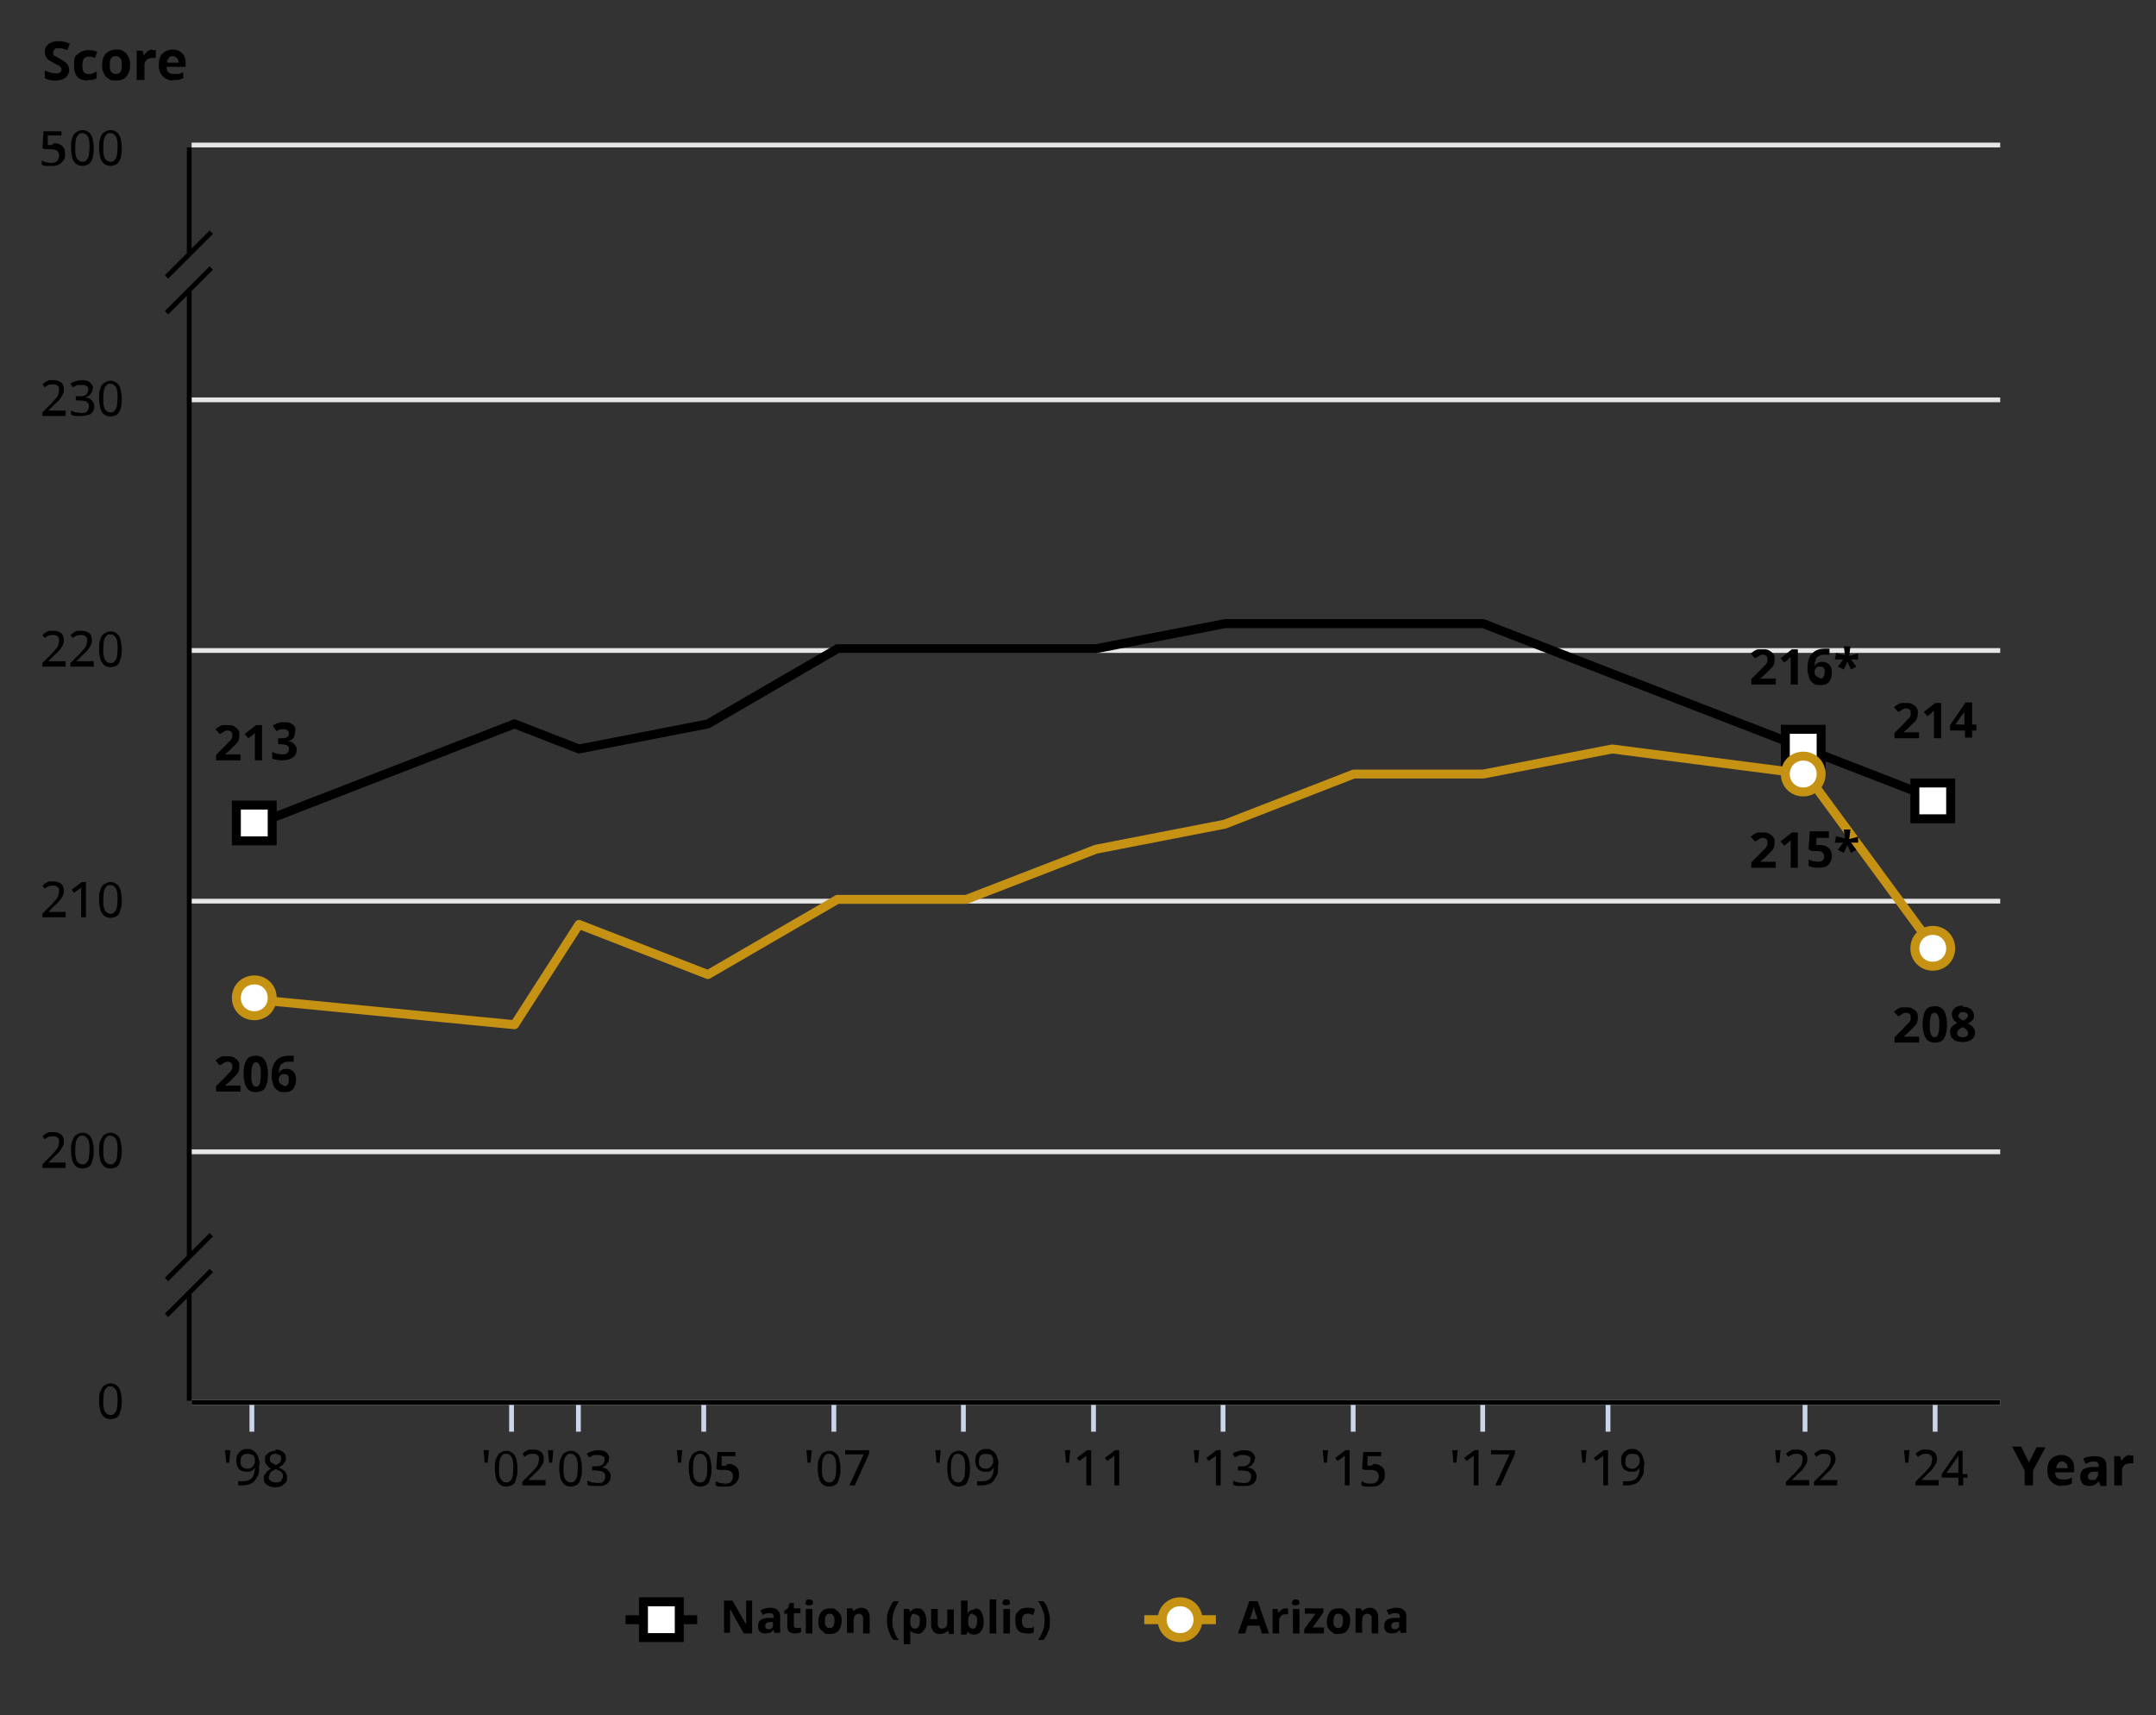 <?xml version="1.0" encoding="UTF-8"?> <svg xmlns="http://www.w3.org/2000/svg" xmlns:xlink="http://www.w3.org/1999/xlink" id="Layer_1" version="1.1" viewBox="0 0 361.2 287.4"><rect x="0" y="0" width="361.2" height="287.4" fill="#333333" stroke="none"/><defs><style> .st0, .st1, .st2, .st3, .st4, .st5, .st6, .st7, .st8, .st9, .st10 { fill: none; } .st1, .st4, .st7, .st8, .st9, .st10 { stroke-width: 1.5px; } .st1, .st7, .st8 { stroke: #c69214; } .st2 { opacity: 0; stroke: silver; stroke-width: 16.5px; } .st2, .st7, .st10 { stroke-linecap: round; stroke-linejoin: round; } .st3 { stroke: #e6e6e6; } .st3, .st5, .st6 { stroke-width: .8px; } .st4, .st5, .st9, .st10 { stroke: #000; } .st6 { stroke: #ccd6eb; } .st11 { clip-path: url(#clippath-1); } .st12, .st13 { fill: #fff; } .st13, .st8, .st9 { opacity: 0; } .st14 { clip-path: url(#clippath); } </style><clipPath id="clippath"><rect class="st0" x="32.1" y="24.7" width="303" height="210"></rect></clipPath><clipPath id="clippath-1"><rect class="st0" x="32.1" y="24.7" width="303" height="210"></rect></clipPath></defs><line class="st3" x1="32.1" y1="235" x2="335.1" y2="235"></line><line class="st3" x1="32.1" y1="193" x2="335.1" y2="193"></line><line class="st3" x1="32.1" y1="151" x2="335.1" y2="151"></line><line class="st3" x1="32.1" y1="109" x2="335.1" y2="109"></line><line class="st3" x1="32.1" y1="67" x2="335.1" y2="67"></line><line class="st3" x1="32.1" y1="24.3" x2="335.1" y2="24.3"></line><line class="st6" x1="42.2" y1="234.7" x2="42.2" y2="239.9"></line><line class="st6" x1="85.7" y1="234.7" x2="85.7" y2="239.9"></line><line class="st6" x1="96.9" y1="234.7" x2="96.9" y2="239.9"></line><line class="st6" x1="117.9" y1="234.7" x2="117.9" y2="239.9"></line><line class="st6" x1="139.7" y1="234.7" x2="139.7" y2="239.9"></line><line class="st6" x1="161.4" y1="234.7" x2="161.4" y2="239.9"></line><line class="st6" x1="183.2" y1="234.7" x2="183.2" y2="239.9"></line><line class="st6" x1="204.9" y1="234.7" x2="204.9" y2="239.9"></line><line class="st6" x1="226.7" y1="234.7" x2="226.7" y2="239.9"></line><line class="st6" x1="248.4" y1="234.7" x2="248.4" y2="239.9"></line><line class="st6" x1="269.4" y1="234.7" x2="269.4" y2="239.9"></line><line class="st6" x1="302.4" y1="234.7" x2="302.4" y2="239.9"></line><line class="st6" x1="324.2" y1="234.7" x2="324.2" y2="239.9"></line><g><path d="M339.9,245.1l1.3-2.6h1.5l-2.1,3.9v2.5h-1.4v-2.5l-2.1-4h1.5l1.3,2.6Z"></path><path d="M345.6,249c-.8,0-1.4-.2-1.9-.7s-.7-1.1-.7-1.9.2-1.5.6-1.9c.4-.4,1-.7,1.7-.7s1.2.2,1.6.6.6.9.6,1.6v.7h-3.2c0,.4.1.7.3.9s.5.3.9.3.6,0,.8,0,.5-.2.8-.3v1c-.2.1-.5.2-.8.3-.3,0-.6,0-1,0ZM345.5,244.9c-.3,0-.5,0-.7.3-.2.2-.3.4-.3.8h1.9c0-.3,0-.6-.3-.8-.2-.2-.4-.3-.7-.3Z"></path><path d="M351.9,248.9l-.3-.7h0c-.2.3-.5.5-.7.6-.2.1-.5.2-.9.2s-.8-.1-1.1-.4c-.3-.3-.4-.7-.4-1.2s.2-.9.5-1.2c.4-.2.9-.4,1.7-.4h.9v-.2c0-.5-.3-.7-.8-.7s-.9.1-1.4.4l-.4-.9c.6-.3,1.2-.4,1.9-.4s1.2.1,1.5.4c.4.3.5.7.5,1.3v3.3h-.9ZM351.5,246.6h-.5c-.4,0-.7,0-.9.2s-.3.3-.3.6c0,.4.2.6.7.6s.6,0,.7-.3c.2-.2.3-.4.3-.7v-.4Z"></path><path d="M356.9,243.9c.2,0,.3,0,.5,0v1.3c-.2,0-.3,0-.5,0-.4,0-.8.1-1,.3-.2.2-.4.5-.4.9v2.5h-1.3v-4.9h1l.2.8h0c.2-.3.4-.5.6-.7.3-.2.5-.3.8-.3Z"></path></g><line class="st5" x1="32.1" y1="235" x2="335.1" y2="235"></line><g><path d="M11.6,11.6c0,.6-.2,1-.6,1.4-.4.3-1,.5-1.7.5s-1.3-.1-1.8-.4v-1.3c.4.2.8.3,1.1.4.3,0,.6.1.8.1s.5,0,.7-.2c.2-.1.2-.3.2-.5s0-.2-.1-.3c0,0-.2-.2-.3-.3-.1,0-.4-.2-.8-.4-.4-.2-.7-.4-.9-.5s-.4-.4-.5-.6c-.1-.2-.2-.5-.2-.8,0-.6.2-1,.6-1.3.4-.3.9-.5,1.6-.5s.7,0,1,.1c.3,0,.6.2,1,.3l-.4,1.1c-.3-.1-.6-.2-.9-.3-.2,0-.4,0-.7,0s-.5,0-.6.2-.2.3-.2.5,0,.2,0,.3c0,0,.1.2.3.3.1,0,.4.2.9.5.6.3,1,.6,1.2.9.2.3.3.6.3,1.1Z"></path><path d="M14.7,13.5c-1.5,0-2.3-.8-2.3-2.5s.2-1.5.6-1.9,1-.7,1.8-.7,1.1.1,1.5.3l-.4,1c-.2,0-.4-.2-.6-.2s-.4,0-.5,0c-.7,0-1,.5-1,1.5s.3,1.4,1,1.4.5,0,.7-.1.4-.2.7-.3v1.1c-.2.1-.4.2-.7.3-.2,0-.5,0-.8,0Z"></path><path d="M21.8,10.9c0,.8-.2,1.4-.6,1.9s-1,.7-1.8.7-.9-.1-1.2-.3c-.4-.2-.6-.5-.8-.9s-.3-.8-.3-1.4c0-.8.2-1.4.6-1.9.4-.4,1-.7,1.8-.7s.9.1,1.2.3c.4.2.6.5.8.9s.3.8.3,1.3ZM18.4,10.9c0,.5,0,.9.2,1.1.2.2.4.4.8.4s.6-.1.8-.4c.2-.2.2-.6.2-1.1s0-.9-.2-1.1-.4-.4-.8-.4-.6.1-.8.4c-.2.2-.2.6-.2,1.1Z"></path><path d="M25.6,8.4c.2,0,.3,0,.5,0v1.3c-.2,0-.3,0-.5,0-.4,0-.8.1-1,.3-.2.2-.4.5-.4.9v2.5h-1.3v-4.9h1l.2.8h0c.2-.3.4-.5.6-.7.3-.2.5-.3.8-.3Z"></path><path d="M29.2,13.5c-.8,0-1.4-.2-1.9-.7s-.7-1.1-.7-1.9.2-1.5.6-1.9c.4-.4,1-.7,1.7-.7s1.2.2,1.6.6.6.9.6,1.6v.7h-3.2c0,.4.1.7.3.9s.5.3.9.3.6,0,.8,0,.5-.2.8-.3v1c-.2.1-.5.2-.8.3-.3,0-.6,0-1,0ZM29,9.4c-.3,0-.5,0-.7.3-.2.2-.3.4-.3.8h1.9c0-.3,0-.6-.3-.8-.2-.2-.4-.3-.7-.3Z"></path></g><path class="st5" d="M31.7,216.7v18M35.4,212.9l-7.5,7.5M35.4,206.9l-7.5,7.5M31.7,48.7v162M35.4,44.9l-7.5,7.5M35.4,38.9l-7.5,7.5M31.7,24.7v18"></path><g class="st14"><polyline class="st10" points="42.9 138.1 86.2 121.3 97 125.5 118.6 121.3 140.3 108.7 161.9 108.7 183.6 108.7 205.2 104.5 226.8 104.5 248.5 104.5 270.1 112.9 302.6 125.5 324.2 133.9"></polyline><polyline class="st2" points="42.9 138.1 86.2 121.3 97 125.5 118.6 121.3 140.3 108.7 161.9 108.7 183.6 108.7 205.2 104.5 226.8 104.5 248.5 104.5 270.1 112.9 302.6 125.5 324.2 133.9"></polyline></g><rect class="st12" x="39.6" y="134.9" width="6" height="6"></rect><rect class="st4" x="39.6" y="134.9" width="6" height="6"></rect><g><rect class="st13" x="83.1" y="118.4" width="6" height="6"></rect><rect class="st9" x="83.1" y="118.4" width="6" height="6"></rect></g><g><rect class="st13" x="93.6" y="122.2" width="6" height="6"></rect><rect class="st9" x="93.6" y="122.2" width="6" height="6"></rect></g><g><rect class="st13" x="115.3" y="118.4" width="6" height="6"></rect><rect class="st9" x="115.3" y="118.4" width="6" height="6"></rect></g><g><rect class="st13" x="137.1" y="105.7" width="6" height="6"></rect><rect class="st9" x="137.1" y="105.7" width="6" height="6"></rect></g><g><rect class="st13" x="158.8" y="105.7" width="6" height="6"></rect><rect class="st9" x="158.8" y="105.7" width="6" height="6"></rect></g><g><rect class="st13" x="180.6" y="105.7" width="6" height="6"></rect><rect class="st9" x="180.6" y="105.7" width="6" height="6"></rect></g><g><rect class="st13" x="201.6" y="101.2" width="6" height="6"></rect><rect class="st9" x="201.6" y="101.2" width="6" height="6"></rect></g><g><rect class="st13" x="223.3" y="101.2" width="6" height="6"></rect><rect class="st9" x="223.3" y="101.2" width="6" height="6"></rect></g><g><rect class="st13" x="245.1" y="101.2" width="6" height="6"></rect><rect class="st9" x="245.1" y="101.2" width="6" height="6"></rect></g><g><rect class="st13" x="266.8" y="110.2" width="6" height="6"></rect><rect class="st9" x="266.8" y="110.2" width="6" height="6"></rect></g><rect class="st12" x="299.1" y="122.2" width="6" height="6"></rect><rect class="st4" x="299.1" y="122.2" width="6" height="6"></rect><rect class="st12" x="320.8" y="131.2" width="6" height="6"></rect><rect class="st4" x="320.8" y="131.2" width="6" height="6"></rect><g class="st11"><polyline class="st7" points="42.9 167.5 86.2 171.7 97 154.9 118.6 163.3 140.3 150.7 161.9 150.7 183.6 142.3 205.2 138.1 226.8 129.7 248.5 129.7 270.1 125.5 302.6 129.7 324.2 159.1"></polyline><polyline class="st2" points="42.9 167.5 86.2 171.7 97 154.9 118.6 163.3 140.3 150.7 161.9 150.7 183.6 142.3 205.2 138.1 226.8 129.7 248.5 129.7 270.1 125.5 302.6 129.7 324.2 159.1"></polyline></g><path class="st12" d="M42.6,170.2c-1.7,0-3-1.3-3-3,0-1.7,1.3-3,3-3,1.7,0,3,1.3,3,3s-1.3,3-3,3h0Z"></path><path class="st1" d="M42.6,170.2c-1.7,0-3-1.3-3-3,0-1.7,1.3-3,3-3,1.7,0,3,1.3,3,3s-1.3,3-3,3h0Z"></path><g><path class="st13" d="M86.1,174.7c-1.7,0-3-1.3-3-3,0-1.7,1.3-3,3-3,1.7,0,3,1.3,3,3s-1.3,3-3,3h0Z"></path><path class="st8" d="M86.1,174.7c-1.7,0-3-1.3-3-3,0-1.7,1.3-3,3-3,1.7,0,3,1.3,3,3s-1.3,3-3,3h0Z"></path></g><g><path class="st13" d="M96.6,158.2c-1.7,0-3-1.3-3-3,0-1.7,1.3-3,3-3,1.7,0,3,1.3,3,3s-1.3,3-3,3h0Z"></path><path class="st8" d="M96.6,158.2c-1.7,0-3-1.3-3-3,0-1.7,1.3-3,3-3,1.7,0,3,1.3,3,3s-1.3,3-3,3h0Z"></path></g><g><path class="st13" d="M118.3,166.4c-1.7,0-3-1.3-3-3,0-1.7,1.3-3,3-3s3,1.3,3,3c0,1.7-1.3,3-3,3h0Z"></path><path class="st8" d="M118.3,166.4c-1.7,0-3-1.3-3-3,0-1.7,1.3-3,3-3s3,1.3,3,3c0,1.7-1.3,3-3,3h0Z"></path></g><g><path class="st13" d="M140.1,153.7c-1.7,0-3-1.3-3-3,0-1.7,1.3-3,3-3s3,1.3,3,3c0,1.7-1.3,3-3,3h0Z"></path><path class="st8" d="M140.1,153.7c-1.7,0-3-1.3-3-3,0-1.7,1.3-3,3-3s3,1.3,3,3c0,1.7-1.3,3-3,3h0Z"></path></g><g><path class="st13" d="M161.8,153.7c-1.7,0-3-1.3-3-3,0-1.7,1.3-3,3-3s3,1.3,3,3c0,1.7-1.3,3-3,3h0Z"></path><path class="st8" d="M161.8,153.7c-1.7,0-3-1.3-3-3,0-1.7,1.3-3,3-3s3,1.3,3,3c0,1.7-1.3,3-3,3h0Z"></path></g><g><path class="st13" d="M183.6,145.4c-1.7,0-3-1.3-3-3,0-1.7,1.3-3,3-3s3,1.3,3,3c0,1.7-1.3,3-3,3h0Z"></path><path class="st8" d="M183.6,145.4c-1.7,0-3-1.3-3-3,0-1.7,1.3-3,3-3s3,1.3,3,3c0,1.7-1.3,3-3,3h0Z"></path></g><g><path class="st13" d="M204.6,140.9c-1.7,0-3-1.3-3-3,0-1.7,1.3-3,3-3s3,1.3,3,3c0,1.7-1.3,3-3,3h0Z"></path><path class="st8" d="M204.6,140.9c-1.7,0-3-1.3-3-3,0-1.7,1.3-3,3-3s3,1.3,3,3c0,1.7-1.3,3-3,3h0Z"></path></g><g><path class="st13" d="M226.3,132.7c-1.7,0-3-1.3-3-3,0-1.7,1.3-3,3-3s3,1.3,3,3c0,1.7-1.3,3-3,3h0Z"></path><path class="st8" d="M226.3,132.7c-1.7,0-3-1.3-3-3,0-1.7,1.3-3,3-3s3,1.3,3,3c0,1.7-1.3,3-3,3h0Z"></path></g><g><path class="st13" d="M248.1,132.7c-1.7,0-3-1.3-3-3,0-1.7,1.3-3,3-3s3,1.3,3,3c0,1.7-1.3,3-3,3h0Z"></path><path class="st8" d="M248.1,132.7c-1.7,0-3-1.3-3-3,0-1.7,1.3-3,3-3s3,1.3,3,3c0,1.7-1.3,3-3,3h0Z"></path></g><g><path class="st13" d="M269.8,128.2c-1.7,0-3-1.3-3-3,0-1.7,1.3-3,3-3s3,1.3,3,3c0,1.7-1.3,3-3,3h0Z"></path><path class="st8" d="M269.8,128.2c-1.7,0-3-1.3-3-3,0-1.7,1.3-3,3-3s3,1.3,3,3c0,1.7-1.3,3-3,3h0Z"></path></g><path class="st12" d="M302.1,132.7c-1.7,0-3-1.3-3-3,0-1.7,1.3-3,3-3s3,1.3,3,3c0,1.7-1.3,3-3,3h0Z"></path><path class="st1" d="M302.1,132.7c-1.7,0-3-1.3-3-3,0-1.7,1.3-3,3-3s3,1.3,3,3c0,1.7-1.3,3-3,3h0Z"></path><path class="st12" d="M323.8,161.9c-1.7,0-3-1.3-3-3,0-1.7,1.3-3,3-3s3,1.3,3,3c0,1.7-1.3,3-3,3h0Z"></path><path class="st1" d="M323.8,161.9c-1.7,0-3-1.3-3-3,0-1.7,1.3-3,3-3s3,1.3,3,3c0,1.7-1.3,3-3,3h0Z"></path><g><path d="M40.3,127.4h-4.1v-.9l1.5-1.5c.4-.4.7-.8.9-.9.1-.2.2-.3.3-.5,0-.1,0-.3,0-.5,0-.2,0-.4-.2-.5-.1-.1-.3-.2-.5-.2s-.4,0-.7.2c-.2.1-.4.3-.7.4l-.7-.8c.3-.2.5-.4.7-.5s.4-.2.6-.2c.2,0,.5,0,.8,0s.7,0,1,.2.5.3.7.6c.2.2.2.5.2.8s0,.5-.1.8c0,.2-.2.5-.4.7s-.6.6-1.1,1.1l-.8.7h0c0,0,2.6,0,2.6,0v1Z"></path><path d="M43.9,127.4h-1.2v-4s0-.6,0-.6c-.2.2-.4.3-.4.4l-.7.5-.6-.7,1.9-1.5h1v5.9Z"></path><path d="M49.4,122.8c0,.4-.1.7-.3.9-.2.3-.5.4-.9.5h0c.5,0,.8.2,1.1.5s.4.5.4.9c0,.6-.2,1-.6,1.3-.4.3-1,.5-1.8.5s-1.2-.1-1.7-.3v-1.1c.2.1.5.2.8.3.3,0,.5.1.8.1.4,0,.7,0,.9-.2.2-.1.3-.4.3-.7s-.1-.5-.3-.6c-.2-.1-.6-.2-1.1-.2h-.4v-1h.5c.5,0,.8,0,1-.2.2-.1.3-.3.3-.6,0-.4-.3-.7-.8-.7s-.4,0-.6,0c-.2,0-.4.2-.7.3l-.6-.9c.5-.4,1.2-.6,1.9-.6s1.1.1,1.4.4c.4.2.5.6.5,1Z"></path></g><g><path d="M297.5,114.7h-4.1v-.9l1.5-1.5c.4-.4.7-.8.9-.9.1-.2.2-.3.3-.5,0-.1,0-.3,0-.5,0-.2,0-.4-.2-.5-.1-.1-.3-.2-.5-.2s-.4,0-.7.2c-.2.1-.4.3-.7.4l-.7-.8c.3-.2.5-.4.7-.5s.4-.2.6-.2c.2,0,.5,0,.8,0s.7,0,1,.2.5.3.7.6c.2.2.2.5.2.8s0,.5-.1.8c0,.2-.2.5-.4.7s-.6.6-1.1,1.1l-.8.7h0c0,0,2.6,0,2.6,0v1Z"></path><path d="M301.2,114.7h-1.2v-4s0-.6,0-.6c-.2.2-.4.3-.4.4l-.7.5-.6-.7,1.9-1.5h1v5.9Z"></path><path d="M302.8,112.2c0-1.2.2-2,.7-2.6s1.2-.9,2.2-.9.6,0,.8,0v1c-.2,0-.5,0-.7,0-.4,0-.8,0-1,.2-.3.1-.5.3-.6.6-.1.3-.2.6-.2,1.1h0c.3-.5.7-.7,1.3-.7s.9.2,1.2.5c.3.3.4.8.4,1.4s-.2,1.1-.5,1.5c-.4.4-.8.5-1.5.5s-.8-.1-1.1-.3c-.3-.2-.6-.5-.7-.9s-.3-.9-.3-1.4ZM304.9,113.7c.3,0,.5,0,.6-.3.1-.2.2-.4.2-.8s0-.5-.2-.7c-.1-.2-.3-.2-.6-.2s-.5,0-.6.2c-.2.2-.3.4-.3.6,0,.3,0,.6.3.8s.4.3.6.3Z"></path><path d="M310,108.4l-.2,1.5,1.5-.4v1c.1,0-1.2,0-1.2,0l.9,1.2-.9.5-.6-1.3-.6,1.3-1-.5.9-1.2h-1.4c0-.1.2-1.1.2-1.1l1.5.4-.2-1.5h1.1Z"></path></g><g><path d="M321.5,123.7h-4.1v-.9l1.5-1.5c.4-.4.7-.8.9-.9.1-.2.2-.3.3-.5,0-.1,0-.3,0-.5,0-.2,0-.4-.2-.5-.1-.1-.3-.2-.5-.2s-.4,0-.7.2c-.2.1-.4.3-.7.4l-.7-.8c.3-.2.5-.4.7-.5s.4-.2.6-.2c.2,0,.5,0,.8,0s.7,0,1,.2.5.3.7.6c.2.2.2.5.2.8s0,.5-.1.8c0,.2-.2.5-.4.7s-.6.6-1.1,1.1l-.8.7h0c0,0,2.6,0,2.6,0v1Z"></path><path d="M325.2,123.7h-1.2v-4s0-.6,0-.6c-.2.2-.4.3-.4.4l-.7.5-.6-.7,1.9-1.5h1v5.9Z"></path><path d="M331.1,122.4h-.7v1.2h-1.2v-1.2h-2.5v-.9l2.6-3.8h1.1v3.7h.7v1ZM329.1,121.5v-1c0-.2,0-.4,0-.7s0-.5,0-.6h0c0,.2-.2.4-.4.6l-1.1,1.6h1.4Z"></path></g><g><path d="M40.3,182.9h-4.1v-.9l1.5-1.5c.4-.4.7-.8.9-.9.1-.2.2-.3.3-.5,0-.1,0-.3,0-.5,0-.2,0-.4-.2-.5-.1-.1-.3-.2-.5-.2s-.4,0-.7.2c-.2.1-.4.3-.7.4l-.7-.8c.3-.2.5-.4.7-.5s.4-.2.6-.2c.2,0,.5,0,.8,0s.7,0,1,.2.5.3.7.6c.2.2.2.5.2.8s0,.5-.1.8c0,.2-.2.5-.4.7s-.6.6-1.1,1.1l-.8.7h0c0,0,2.6,0,2.6,0v1Z"></path><path d="M44.9,180c0,1-.2,1.8-.5,2.3s-.9.7-1.6.7-1.2-.3-1.5-.8c-.3-.5-.5-1.3-.5-2.3s.2-1.8.5-2.3c.3-.5.9-.7,1.6-.7s1.2.3,1.5.8.5,1.3.5,2.3ZM42.1,180c0,.7,0,1.2.2,1.6.1.3.3.5.6.5s.5-.2.6-.5.2-.8.2-1.5,0-1.2-.2-1.6c-.1-.3-.3-.5-.6-.5s-.5.2-.6.5c-.1.3-.2.8-.2,1.6Z"></path><path d="M45.5,180.4c0-1.2.2-2,.7-2.6s1.2-.9,2.2-.9.6,0,.8,0v1c-.2,0-.5,0-.7,0-.4,0-.8,0-1,.2-.3.1-.5.3-.6.6-.1.3-.2.6-.2,1.1h0c.3-.5.7-.7,1.3-.7s.9.2,1.2.5c.3.3.4.8.4,1.4s-.2,1.1-.5,1.5c-.4.4-.8.5-1.5.5s-.8-.1-1.1-.3c-.3-.2-.6-.5-.7-.9s-.3-.9-.3-1.4ZM47.6,182c.3,0,.5,0,.6-.3.1-.2.2-.4.2-.8s0-.5-.2-.7c-.1-.2-.3-.2-.6-.2s-.5,0-.6.2c-.2.2-.3.4-.3.6,0,.3,0,.6.3.8s.4.3.6.3Z"></path></g><g><path d="M297.5,145.4h-4.1v-.9l1.5-1.5c.4-.4.7-.8.9-.9.1-.2.2-.3.3-.5,0-.1,0-.3,0-.5,0-.2,0-.4-.2-.5-.1-.1-.3-.2-.5-.2s-.4,0-.7.2c-.2.1-.4.3-.7.4l-.7-.8c.3-.2.5-.4.7-.5s.4-.2.6-.2c.2,0,.5,0,.8,0s.7,0,1,.2.5.3.7.6c.2.2.2.5.2.8s0,.5-.1.8c0,.2-.2.5-.4.7s-.6.6-1.1,1.1l-.8.7h0c0,0,2.6,0,2.6,0v1Z"></path><path d="M301.2,145.4h-1.2v-4s0-.6,0-.6c-.2.2-.4.3-.4.4l-.7.5-.6-.7,1.9-1.5h1v5.9Z"></path><path d="M305,141.6c.6,0,1,.2,1.4.5.3.3.5.8.5,1.3s-.2,1.2-.6,1.5c-.4.4-1,.5-1.7.5s-1.2-.1-1.6-.3v-1.1c.2.1.5.2.7.3.3,0,.5.1.8.1.8,0,1.1-.3,1.1-.9s-.4-.9-1.2-.9-.3,0-.5,0c-.2,0-.3,0-.4,0l-.5-.3.2-3h3.2v1.1h-2.1v1.2c-.1,0,0,0,0,0,.2,0,.4,0,.6,0Z"></path><path d="M310,139.1l-.2,1.5,1.5-.4v1c.1,0-1.2,0-1.2,0l.9,1.2-.9.5-.6-1.3-.6,1.3-1-.5.9-1.2h-1.4c0-.1.2-1.1.2-1.1l1.5.4-.2-1.5h1.1Z"></path></g><g><path d="M321.5,174.7h-4.1v-.9l1.5-1.5c.4-.4.7-.8.9-.9.1-.2.2-.3.3-.5,0-.1,0-.3,0-.5,0-.2,0-.4-.2-.5-.1-.1-.3-.2-.5-.2s-.4,0-.7.2c-.2.1-.4.3-.7.4l-.7-.8c.3-.2.5-.4.7-.5s.4-.2.6-.2c.2,0,.5,0,.8,0s.7,0,1,.2.5.3.7.6c.2.2.2.5.2.8s0,.5-.1.8c0,.2-.2.5-.4.7s-.6.6-1.1,1.1l-.8.7h0c0,0,2.6,0,2.6,0v1Z"></path><path d="M326.2,171.7c0,1-.2,1.8-.5,2.3s-.9.7-1.6.7-1.2-.3-1.5-.8c-.3-.5-.5-1.3-.5-2.3s.2-1.8.5-2.3c.3-.5.9-.7,1.6-.7s1.2.3,1.5.8.5,1.3.5,2.3ZM323.3,171.7c0,.7,0,1.2.2,1.6.1.3.3.5.6.5s.5-.2.6-.5.2-.8.2-1.5,0-1.2-.2-1.6c-.1-.3-.3-.5-.6-.5s-.5.2-.6.5c-.1.3-.2.8-.2,1.6Z"></path><path d="M328.8,168.7c.6,0,1,.1,1.4.4.3.3.5.6.5,1s0,.6-.2.8c-.2.2-.4.4-.8.6.4.2.8.5.9.7.2.3.3.5.3.8,0,.5-.2.9-.6,1.2-.4.3-.9.4-1.5.4s-1.2-.1-1.5-.4c-.4-.3-.6-.7-.6-1.2s0-.6.3-.9c.2-.3.5-.5.9-.7-.3-.2-.6-.4-.7-.7-.1-.2-.2-.5-.2-.8,0-.4.2-.8.5-1,.3-.3.8-.4,1.4-.4ZM327.9,173.1c0,.2,0,.4.2.5s.4.2.7.2.5,0,.7-.2c.2-.1.2-.3.2-.5s0-.3-.2-.5c-.2-.2-.4-.3-.7-.5-.6.3-.9.6-.9,1ZM328.8,169.6c-.2,0-.4,0-.5.2-.1.1-.2.3-.2.4s0,.3.2.4c.1.1.3.3.6.4.3-.1.4-.2.6-.4.1-.1.2-.3.2-.4s0-.3-.2-.4c-.1-.1-.3-.2-.5-.2Z"></path></g><line class="st4" x1="104.8" y1="271.4" x2="116.8" y2="271.4"></line><rect class="st12" x="107.8" y="268.4" width="6" height="6"></rect><rect class="st4" x="107.8" y="268.4" width="6" height="6"></rect><g><path d="M126,273.7h-1.4l-2.3-4.1h0c0,.7,0,1.2,0,1.5v2.5h-1v-5.4h1.4l2.3,4h0c0-.7,0-1.2,0-1.5v-2.5h1v5.4Z"></path><path d="M129.8,273.7l-.2-.6h0c-.2.2-.4.4-.6.5-.2,0-.5.1-.8.1s-.7-.1-.9-.3c-.2-.2-.3-.5-.3-1s.2-.8.5-1c.3-.2.8-.3,1.4-.3h.7v-.2c0-.4-.2-.6-.6-.6s-.7,0-1.2.3l-.4-.8c.5-.2,1-.4,1.6-.4s1,.1,1.3.4.4.6.4,1.1v2.7h-.8ZM129.5,271.8h-.4c-.3,0-.6,0-.7.2-.2.1-.2.3-.2.5,0,.3.2.5.5.5s.5,0,.6-.2c.2-.1.2-.3.2-.6v-.3Z"></path><path d="M133.5,272.8c.2,0,.4,0,.7-.1v.8c-.3.1-.6.2-1,.2s-.8-.1-1-.3-.3-.6-.3-1v-2h-.5v-.5l.6-.4.3-.9h.7v.9h1.1v.8h-1.1v2c0,.2,0,.3.1.4,0,0,.2.1.4.1Z"></path><path d="M135,268.5c0-.4.2-.5.6-.5s.6.2.6.5,0,.3-.2.4c-.1,0-.3.1-.5.1-.4,0-.6-.2-.6-.5ZM136.1,273.7h-1.1v-4.1h1.1v4.1Z"></path><path d="M141,271.6c0,.7-.2,1.2-.5,1.6s-.8.6-1.5.6-.7,0-1-.3c-.3-.2-.5-.4-.7-.7-.2-.3-.2-.7-.2-1.1,0-.7.2-1.2.5-1.6.3-.4.8-.6,1.5-.6s.7,0,1,.3c.3.2.5.4.7.7.2.3.2.7.2,1.1ZM138.2,271.6c0,.4,0,.7.2.9.1.2.3.3.6.3s.5-.1.6-.3c.1-.2.2-.5.2-.9s0-.7-.2-.9c-.1-.2-.3-.3-.6-.3s-.5.1-.6.3c-.1.2-.2.5-.2.9Z"></path><path d="M145.7,273.7h-1.1v-2.4c0-.3,0-.5-.2-.7-.1-.1-.3-.2-.5-.2s-.5.1-.7.3c-.1.2-.2.6-.2,1v1.9h-1.1v-4.1h.9l.2.5h0c.1-.2.3-.3.5-.4.2-.1.5-.2.7-.2.5,0,.8.1,1.1.4.2.3.4.6.4,1.1v2.7Z"></path><path d="M148.6,271.6c0-.6,0-1.3.3-1.8.2-.6.5-1.1.8-1.5h.9c-.3.5-.6,1-.8,1.6-.2.6-.3,1.1-.3,1.7s0,1.2.3,1.7c.2.6.4,1.1.8,1.5h-.9c-.4-.4-.6-.9-.8-1.5-.2-.6-.3-1.1-.3-1.8Z"></path><path d="M153.6,273.7c-.5,0-.9-.2-1.1-.5h0c0,.3,0,.5,0,.6v1.7h-1.1v-5.9h.9l.2.5h0c.3-.4.6-.6,1.2-.6s.9.2,1.1.6c.3.4.4.9.4,1.6s0,.8-.2,1.1-.3.6-.5.7c-.2.2-.5.3-.8.3ZM153.3,270.4c-.3,0-.5,0-.6.3-.1.2-.2.4-.2.8h0c0,.6,0,.9.2,1.1.1.2.3.3.6.3.5,0,.8-.4.8-1.2s0-.7-.2-.9c-.1-.2-.3-.3-.6-.3Z"></path><path d="M159,273.7l-.2-.5h0c-.1.2-.3.3-.5.4-.2.1-.5.2-.8.2-.5,0-.8-.1-1.1-.4-.2-.3-.4-.6-.4-1.1v-2.7h1.1v2.4c0,.3,0,.5.2.7.1.1.3.2.5.2s.5-.1.7-.3.2-.6.2-1v-1.9h1.1v4.1h-.9Z"></path><path d="M163.3,269.5c.5,0,.9.2,1.1.6s.4.9.4,1.6-.1,1.2-.4,1.6-.7.6-1.2.6-.9-.2-1.1-.5h0l-.2.5h-.9v-5.7h1.1v1.3c0,.2,0,.4,0,.8h0c.3-.4.6-.6,1.2-.6ZM163,270.4c-.3,0-.5,0-.6.3-.1.2-.2.4-.2.8h0c0,.6,0,.9.2,1.1.1.2.3.3.6.3s.4-.1.5-.3c.1-.2.2-.5.2-.9s0-.7-.2-.9-.3-.3-.6-.3Z"></path><path d="M166.9,273.7h-1.1v-5.7h1.1v5.7Z"></path><path d="M168,268.5c0-.4.2-.5.6-.5s.6.2.6.5,0,.3-.2.4c-.1,0-.3.1-.5.1-.4,0-.6-.2-.6-.5ZM169.2,273.7h-1.1v-4.1h1.1v4.1Z"></path><path d="M172,273.7c-1.3,0-1.9-.7-1.9-2.1s.2-1.2.5-1.6c.3-.4.8-.6,1.5-.6s.9,0,1.3.3l-.3.9c-.2,0-.3-.1-.5-.2-.2,0-.3,0-.5,0-.6,0-.9.4-.9,1.2s.3,1.2.9,1.2.4,0,.6,0c.2,0,.4-.1.5-.3v1c-.2.1-.4.2-.5.2-.2,0-.4,0-.7,0Z"></path><path d="M175.9,271.6c0,.6,0,1.2-.3,1.8-.2.6-.5,1-.8,1.4h-.9c.3-.4.6-1,.8-1.5s.3-1.1.3-1.7,0-1.2-.3-1.7c-.2-.6-.4-1.1-.8-1.6h.9c.4.4.6.9.8,1.5.2.6.3,1.2.3,1.8Z"></path></g><line class="st1" x1="191.7" y1="271.4" x2="203.7" y2="271.4"></line><path class="st12" d="M197.7,274.4c-1.7,0-3-1.3-3-3,0-1.7,1.3-3,3-3s3,1.3,3,3-1.3,3-3,3h0Z"></path><path class="st1" d="M197.7,274.4c-1.7,0-3-1.3-3-3,0-1.7,1.3-3,3-3s3,1.3,3,3-1.3,3-3,3h0Z"></path><g><path d="M211.4,273.7l-.4-1.3h-2l-.4,1.3h-1.2l1.9-5.4h1.4l1.9,5.4h-1.2ZM210.7,271.4c-.4-1.2-.6-1.8-.6-2,0-.2,0-.3,0-.4,0,.3-.3,1.1-.7,2.3h1.4Z"></path><path d="M215.4,269.5c.2,0,.3,0,.4,0v1c-.2,0-.3,0-.4,0-.4,0-.6,0-.8.3-.2.2-.3.4-.3.8v2.1h-1.1v-4.1h.8l.2.7h0c.1-.2.3-.4.5-.6.2-.1.5-.2.7-.2Z"></path><path d="M216.5,268.5c0-.4.2-.5.6-.5s.6.2.6.5,0,.3-.2.4c-.1,0-.3.1-.5.1-.4,0-.6-.2-.6-.5ZM217.7,273.7h-1.1v-4.1h1.1v4.1Z"></path><path d="M221.7,273.7h-3.2v-.7l1.9-2.6h-1.8v-.9h3.1v.7l-1.8,2.5h1.9v.9Z"></path><path d="M226.2,271.6c0,.7-.2,1.2-.5,1.6s-.8.6-1.5.6-.7,0-1-.3c-.3-.2-.5-.4-.7-.7-.2-.3-.2-.7-.2-1.1,0-.7.2-1.2.5-1.6.3-.4.8-.6,1.5-.6s.7,0,1,.3c.3.2.5.4.7.7.2.3.2.7.2,1.1ZM223.4,271.6c0,.4,0,.7.2.9.1.2.3.3.6.3s.5-.1.6-.3c.1-.2.2-.5.2-.9s0-.7-.2-.9c-.1-.2-.3-.3-.6-.3s-.5.1-.6.3c-.1.2-.2.5-.2.9Z"></path><path d="M230.9,273.7h-1.1v-2.4c0-.3,0-.5-.2-.7-.1-.1-.3-.2-.5-.2s-.5.1-.7.3c-.1.2-.2.6-.2,1v1.9h-1.1v-4.1h.9l.2.5h0c.1-.2.3-.3.5-.4.2-.1.5-.2.7-.2.5,0,.8.1,1.1.4.2.3.4.6.4,1.1v2.7Z"></path><path d="M234.7,273.7l-.2-.6h0c-.2.2-.4.4-.6.5-.2,0-.5.1-.8.1s-.7-.1-.9-.3c-.2-.2-.3-.5-.3-1s.2-.8.5-1c.3-.2.8-.3,1.4-.3h.7v-.2c0-.4-.2-.6-.6-.6s-.7,0-1.2.3l-.4-.8c.5-.2,1-.4,1.6-.4s1,.1,1.3.4.4.6.4,1.1v2.7h-.8ZM234.4,271.8h-.4c-.3,0-.6,0-.7.2-.2.1-.2.3-.2.5,0,.3.2.5.5.5s.5,0,.6-.2c.2-.1.2-.3.2-.6v-.3Z"></path></g><path d="M38.6,243l-.2,2.1h-.5l-.2-2.1h.8ZM43.4,245.5c0,.4,0,.7,0,1,0,.3-.1.7-.3.9-.1.3-.3.6-.5.8s-.5.4-.8.5c-.3.1-.7.2-1.1.2s-.2,0-.4,0c-.2,0-.3,0-.4,0v-.7c.1,0,.2,0,.4,0,.1,0,.3,0,.4,0,.5,0,.9-.1,1.2-.3s.5-.5.6-.8c.1-.3.2-.7.2-1.2h0c0,.1-.2.2-.3.4-.1.1-.3.2-.5.3-.2,0-.4,0-.6,0s-.6,0-.9-.2c-.3-.1-.4-.3-.6-.6-.1-.3-.2-.6-.2-1s0-.8.2-1.1c.2-.3.4-.5.7-.7.3-.2.6-.2,1-.2s.6,0,.8.2c.2.1.5.3.6.5.2.2.3.5.4.8s.2.7.2,1.1ZM41.4,243.6c-.3,0-.6.1-.8.3-.2.2-.3.5-.3,1s0,.7.3.9c.2.2.4.3.8.3s.5,0,.7-.2c.2-.1.3-.2.4-.4s.2-.3.2-.5,0-.3,0-.5-.1-.3-.2-.5c0-.1-.2-.3-.4-.3-.2,0-.3-.1-.5-.1ZM46.2,242.9c.3,0,.6,0,.9.2s.5.3.6.5c.2.2.2.5.2.8s0,.4-.2.6-.2.3-.4.5c-.2.1-.4.3-.6.4.2.1.5.2.7.4.2.1.4.3.5.5.1.2.2.4.2.7s0,.6-.2.9c-.2.2-.4.4-.7.6-.3.1-.6.2-1,.2s-.8,0-1.1-.2c-.3-.1-.5-.3-.7-.5-.2-.2-.2-.5-.2-.8s0-.5.2-.7.3-.4.4-.5.4-.3.6-.4c-.2-.1-.4-.2-.5-.4s-.3-.3-.4-.5-.1-.4-.1-.6,0-.6.2-.8.4-.4.6-.5c.3-.1.6-.2.9-.2ZM45,247.4c0,.3,0,.5.3.7s.5.3.9.3.7,0,.9-.3.3-.4.3-.7,0-.3-.1-.5c0-.1-.2-.3-.4-.4s-.4-.2-.6-.3h-.1c-.2,0-.4.2-.6.3s-.3.2-.4.4c0,.1-.1.3-.1.5ZM46.2,243.6c-.3,0-.5,0-.7.2-.2.1-.3.3-.3.6s0,.3.1.5c0,.1.2.2.4.3s.3.2.5.3c.2,0,.3-.2.5-.3.1,0,.3-.2.3-.3s.1-.3.1-.5c0-.3,0-.5-.3-.6-.2-.1-.4-.2-.7-.2Z"></path><path d="M81.9,243l-.2,2.1h-.5l-.2-2.1h.8ZM86.7,246c0,.5,0,.9-.1,1.3s-.2.7-.3,1-.4.5-.6.6c-.3.1-.6.2-.9.2s-.8-.1-1.1-.4-.5-.6-.6-1c-.1-.5-.2-1-.2-1.6s0-1.2.2-1.6.3-.8.6-1c.3-.2.7-.4,1.1-.4s.8.1,1.1.4c.3.2.5.6.6,1s.2,1,.2,1.6ZM83.6,246c0,.5,0,1,.1,1.3,0,.3.2.6.4.8s.4.3.7.3.5,0,.7-.3c.2-.2.3-.4.4-.8,0-.3.1-.8.1-1.3s0-.9-.1-1.3c0-.3-.2-.6-.4-.8-.2-.2-.4-.3-.7-.3s-.5,0-.7.3c-.2.2-.3.4-.4.8,0,.3-.1.8-.1,1.3ZM91.4,248.9h-3.9v-.6l1.6-1.6c.3-.3.5-.6.7-.8.2-.2.3-.4.4-.7,0-.2.1-.4.1-.7s0-.5-.3-.7c-.2-.2-.4-.2-.7-.2s-.5,0-.7.1c-.2,0-.4.2-.7.4l-.4-.5c.2-.1.3-.3.5-.4s.4-.2.6-.3c.2,0,.5,0,.7,0s.7,0,1,.2c.3.1.5.3.6.5s.2.5.2.8,0,.6-.2.9-.3.5-.5.8c-.2.3-.5.5-.8.8l-1.1,1.1h0s2.9,0,2.9,0v.7Z"></path><path d="M92.7,243l-.2,2.1h-.5l-.2-2.1h.8ZM97.5,246c0,.5,0,.9-.1,1.3s-.2.7-.3,1-.4.5-.6.6c-.3.1-.6.2-.9.2s-.8-.1-1.1-.4-.5-.6-.6-1c-.1-.5-.2-1-.2-1.6s0-1.2.2-1.6.3-.8.6-1c.3-.2.7-.4,1.1-.4s.8.1,1.1.4c.3.2.5.6.6,1s.2,1,.2,1.6ZM94.4,246c0,.5,0,1,.1,1.3,0,.3.2.6.4.8s.4.3.7.3.5,0,.7-.3c.2-.2.3-.4.4-.8,0-.3.1-.8.1-1.3s0-.9-.1-1.3c0-.3-.2-.6-.4-.8-.2-.2-.4-.3-.7-.3s-.5,0-.7.3c-.2.2-.3.4-.4.8,0,.3-.1.8-.1,1.3ZM102,244.4c0,.3,0,.5-.2.7s-.2.4-.4.5-.4.2-.6.3h0c.5,0,.8.2,1.1.5s.4.6.4.9,0,.6-.2.9-.4.5-.7.6c-.3.2-.8.2-1.3.2s-.6,0-.9,0c-.3,0-.5-.1-.8-.2v-.7c.2.1.5.2.8.3.3,0,.6.1.8.1.5,0,.9,0,1.1-.3.2-.2.3-.5.3-.8s0-.4-.2-.6-.3-.3-.5-.3-.5-.1-.9-.1h-.6v-.7h.6c.3,0,.6,0,.8-.1s.4-.2.5-.4.2-.3.2-.6,0-.5-.3-.6-.4-.2-.8-.2-.4,0-.6,0c-.2,0-.3.1-.5.2-.1,0-.3.2-.4.2l-.4-.6c.2-.2.5-.3.8-.4s.7-.2,1.1-.2c.6,0,1.1.1,1.4.4s.5.6.5,1Z"></path><path d="M114.3,243l-.2,2.1h-.5l-.2-2.1h.8ZM119.2,246c0,.5,0,.9-.1,1.3s-.2.7-.3,1-.4.5-.6.6c-.3.1-.6.2-.9.2s-.8-.1-1.1-.4-.5-.6-.6-1c-.1-.5-.2-1-.2-1.6s0-1.2.2-1.6.3-.8.6-1c.3-.2.7-.4,1.1-.4s.8.1,1.1.4c.3.2.5.6.6,1s.2,1,.2,1.6ZM116.1,246c0,.5,0,1,.1,1.3,0,.3.2.6.4.8s.4.3.7.3.5,0,.7-.3c.2-.2.3-.4.4-.8,0-.3.1-.8.1-1.3s0-.9-.1-1.3c0-.3-.2-.6-.4-.8-.2-.2-.4-.3-.7-.3s-.5,0-.7.3c-.2.2-.3.4-.4.8,0,.3-.1.8-.1,1.3ZM121.9,245.3c.4,0,.7,0,1,.2.3.1.5.3.7.6.2.3.2.6.2,1s0,.8-.3,1.1c-.2.3-.4.5-.8.7-.3.2-.7.2-1.2.2s-.6,0-.9,0c-.3,0-.5-.1-.7-.2v-.7c.2.1.4.2.7.3.3,0,.6.1.8.1s.5,0,.7-.1c.2,0,.4-.2.5-.4.1-.2.2-.4.2-.7s-.1-.6-.3-.8c-.2-.2-.6-.3-1.1-.3s-.3,0-.5,0c-.2,0-.3,0-.5,0l-.4-.2.2-2.8h3v.7h-2.3v1.6s0,0,.2,0c.1,0,.3,0,.5,0Z"></path><path d="M136,243l-.2,2.1h-.5l-.2-2.1h.8ZM140.8,246c0,.5,0,.9-.1,1.3s-.2.7-.3,1-.4.5-.6.6c-.3.1-.6.2-.9.2s-.8-.1-1.1-.4-.5-.6-.6-1c-.1-.5-.2-1-.2-1.6s0-1.2.2-1.6.3-.8.6-1c.3-.2.7-.4,1.1-.4s.8.1,1.1.4c.3.2.5.6.6,1s.2,1,.2,1.6ZM137.7,246c0,.5,0,1,.1,1.3,0,.3.2.6.4.8s.4.3.7.3.5,0,.7-.3c.2-.2.3-.4.4-.8,0-.3.1-.8.1-1.3s0-.9-.1-1.3c0-.3-.2-.6-.4-.8-.2-.2-.4-.3-.7-.3s-.5,0-.7.3c-.2.2-.3.4-.4.8,0,.3-.1.8-.1,1.3ZM142.3,248.9l2.4-5.2h-3.1v-.7h4v.6l-2.4,5.3h-.9Z"></path><path d="M157.6,243l-.2,2.1h-.5l-.2-2.1h.8ZM162.5,246c0,.5,0,.9-.1,1.3s-.2.7-.3,1-.4.5-.6.6c-.3.1-.6.2-.9.2s-.8-.1-1.1-.4-.5-.6-.6-1c-.1-.5-.2-1-.2-1.6s0-1.2.2-1.6.3-.8.6-1c.3-.2.7-.4,1.1-.4s.8.1,1.1.4c.3.2.5.6.6,1s.2,1,.2,1.6ZM159.3,246c0,.5,0,1,.1,1.3,0,.3.2.6.4.8s.4.3.7.3.5,0,.7-.3c.2-.2.3-.4.4-.8,0-.3.1-.8.1-1.3s0-.9-.1-1.3c0-.3-.2-.6-.4-.8-.2-.2-.4-.3-.7-.3s-.5,0-.7.3c-.2.2-.3.4-.4.8,0,.3-.1.8-.1,1.3ZM167.2,245.5c0,.4,0,.7,0,1s-.1.7-.3.9-.3.6-.5.8-.5.4-.8.5c-.3.1-.7.2-1.1.2s-.2,0-.4,0c-.2,0-.3,0-.4,0v-.7c.1,0,.2,0,.4,0,.1,0,.3,0,.4,0,.5,0,.9-.1,1.2-.3s.5-.5.6-.8.2-.7.2-1.2h0c0,.1-.2.2-.3.4-.1.1-.3.2-.5.3-.2,0-.4,0-.6,0s-.6,0-.9-.2c-.3-.1-.4-.3-.6-.6-.1-.3-.2-.6-.2-1s0-.8.2-1.1c.2-.3.4-.5.7-.7.3-.2.6-.2,1-.2s.6,0,.8.2c.2.1.5.3.6.5.2.2.3.5.4.8s.2.7.2,1.1ZM165.1,243.6c-.3,0-.6.1-.8.3-.2.2-.3.5-.3,1s0,.7.3.9.4.3.8.3.5,0,.7-.2.3-.2.4-.4.2-.3.2-.5,0-.3,0-.5-.1-.3-.2-.5c0-.1-.2-.3-.4-.3-.2,0-.3-.1-.5-.1Z"></path><path d="M179.3,243l-.2,2.1h-.5l-.2-2.1h.8ZM182.8,248.9h-.8v-4c0-.1,0-.3,0-.4,0-.1,0-.2,0-.3,0-.1,0-.2,0-.3,0,0-.1.1-.2.2s-.2.1-.3.2l-.7.5-.4-.5,1.7-1.3h.7v5.9ZM187.5,248.9h-.8v-4c0-.1,0-.3,0-.4,0-.1,0-.2,0-.3,0-.1,0-.2,0-.3,0,0-.1.1-.2.2s-.2.1-.3.2l-.7.5-.4-.5,1.7-1.3h.7v5.9Z"></path><path d="M200.9,243l-.2,2.1h-.5l-.2-2.1h.8ZM204.5,248.9h-.8v-4c0-.1,0-.3,0-.4s0-.2,0-.3,0-.2,0-.3c0,0-.1.1-.2.2s-.2.1-.3.2l-.7.5-.4-.5,1.7-1.3h.7v5.9ZM210.2,244.4c0,.3,0,.5-.2.7s-.2.4-.4.5-.4.2-.6.3h0c.5,0,.8.2,1.1.5s.4.6.4.9,0,.6-.2.9-.4.5-.7.6c-.3.2-.8.2-1.3.2s-.6,0-.9,0c-.3,0-.5-.1-.8-.2v-.7c.2.1.5.2.8.3.3,0,.6.1.8.1.5,0,.9,0,1.1-.3.2-.2.3-.5.3-.8s0-.4-.2-.6-.3-.3-.5-.3-.5-.1-.9-.1h-.6v-.7h.6c.3,0,.6,0,.8-.1s.4-.2.5-.4.2-.3.2-.6,0-.5-.3-.6-.4-.2-.8-.2-.4,0-.6,0c-.2,0-.3.1-.5.2-.1,0-.3.2-.4.2l-.4-.6c.2-.2.5-.3.8-.4s.7-.2,1.1-.2c.6,0,1.1.1,1.4.4s.5.6.5,1Z"></path><path d="M222.5,243l-.2,2.1h-.5l-.2-2.1h.8ZM226.1,248.9h-.8v-4c0-.1,0-.3,0-.4s0-.2,0-.3,0-.2,0-.3c0,0-.1.1-.2.2s-.2.1-.3.2l-.7.5-.4-.5,1.7-1.3h.7v5.9ZM230.1,245.3c.4,0,.7,0,1,.2s.5.3.7.6.2.6.2,1,0,.8-.3,1.1-.4.5-.8.7c-.3.2-.7.2-1.2.2s-.6,0-.9,0c-.3,0-.5-.1-.7-.2v-.7c.2.1.4.2.7.3s.6.1.8.1.5,0,.7-.1.4-.2.5-.4.2-.4.2-.7-.1-.6-.3-.8-.6-.3-1.1-.3-.3,0-.5,0-.3,0-.5,0l-.4-.2.2-2.8h3v.7h-2.3v1.6s0,0,.2,0,.3,0,.5,0Z"></path><path d="M244.2,243l-.2,2.1h-.5l-.2-2.1h.8ZM247.7,248.9h-.8v-4c0-.1,0-.3,0-.4s0-.2,0-.3c0-.1,0-.2,0-.3,0,0-.1.1-.2.2s-.2.1-.3.2l-.7.5-.4-.5,1.7-1.3h.7v5.9ZM250.5,248.9l2.4-5.2h-3.1v-.7h4v.6l-2.4,5.3h-.9Z"></path><path d="M265.8,243l-.2,2.1h-.5l-.2-2.1h.8ZM269.4,248.9h-.8v-4c0-.1,0-.3,0-.4,0-.1,0-.2,0-.3s0-.2,0-.3c0,0-.1.1-.2.2s-.2.1-.3.2l-.7.5-.4-.5,1.7-1.3h.7v5.9ZM275.4,245.5c0,.4,0,.7,0,1s-.1.7-.3.9-.3.6-.5.8-.5.4-.8.5c-.3.1-.7.2-1.1.2s-.2,0-.4,0c-.2,0-.3,0-.4,0v-.7c.1,0,.2,0,.4,0,.1,0,.3,0,.4,0,.5,0,.9-.1,1.2-.3s.5-.5.6-.8.2-.7.2-1.2h0c0,.1-.2.2-.3.4-.1.1-.3.2-.5.3-.2,0-.4,0-.6,0s-.6,0-.9-.2c-.3-.1-.4-.3-.6-.6-.1-.3-.2-.6-.2-1s0-.8.2-1.1c.2-.3.4-.5.7-.7.3-.2.6-.2,1-.2s.6,0,.8.2c.2.1.5.3.6.5.2.2.3.5.4.8s.2.7.2,1.1ZM273.4,243.6c-.3,0-.6.1-.8.3-.2.2-.3.5-.3,1s0,.7.3.9.4.3.8.3.5,0,.7-.2.3-.2.4-.4.2-.3.2-.5,0-.3,0-.5-.1-.3-.2-.5c0-.1-.2-.3-.4-.3-.2,0-.3-.1-.5-.1Z"></path><path d="M298.3,243l-.2,2.1h-.5l-.2-2.1h.8ZM303.1,248.9h-3.9v-.6l1.6-1.6c.3-.3.5-.6.7-.8s.3-.4.4-.7c0-.2.1-.4.1-.7s0-.5-.3-.7c-.2-.2-.4-.2-.7-.2s-.5,0-.7.1-.4.2-.7.4l-.4-.5c.2-.1.3-.3.5-.4s.4-.2.6-.3c.2,0,.5,0,.7,0s.7,0,1,.2.5.3.6.5.2.5.2.8,0,.6-.2.9-.3.5-.5.8c-.2.3-.5.5-.8.8l-1.1,1.1h0s2.9,0,2.9,0v.7ZM307.8,248.9h-3.9v-.6l1.6-1.6c.3-.3.5-.6.7-.8.2-.2.3-.4.4-.7s.1-.4.1-.7,0-.5-.3-.7-.4-.2-.7-.2-.5,0-.7.1c-.2,0-.4.2-.7.4l-.4-.5c.2-.1.3-.3.5-.4s.4-.2.6-.3.5,0,.7,0,.7,0,1,.2c.3.1.5.3.6.5s.2.5.2.8,0,.6-.2.9-.3.5-.5.8-.5.5-.8.8l-1.1,1.1h0s2.9,0,2.9,0v.7Z"></path><path d="M319.9,243l-.2,2.1h-.5l-.2-2.1h.8ZM324.8,248.9h-3.9v-.6l1.6-1.6c.3-.3.5-.6.7-.8s.3-.4.4-.7c0-.2.1-.4.1-.7s0-.5-.3-.7c-.2-.2-.4-.2-.7-.2s-.5,0-.7.1-.4.2-.7.4l-.4-.5c.2-.1.3-.3.5-.4s.4-.2.6-.3c.2,0,.5,0,.7,0s.7,0,1,.2.5.3.6.5.2.5.2.8,0,.6-.2.9-.3.5-.5.8c-.2.3-.5.5-.8.8l-1.1,1.1h0s2.9,0,2.9,0v.7ZM329.7,247.6h-.8v1.3h-.8v-1.3h-2.8v-.6l2.7-3.9h.8v3.9h.8v.7ZM328.1,246.9v-1.7c0-.1,0-.3,0-.4s0-.2,0-.3,0-.2,0-.3,0-.2,0-.3h0c0,.1-.1.2-.2.3,0,.1-.1.2-.2.3l-1.6,2.3h2Z"></path><path d="M20.4,234.7c0,.5,0,.9-.1,1.3s-.2.7-.3,1-.4.5-.6.6c-.3.1-.6.2-.9.2s-.8-.1-1.1-.4-.5-.6-.6-1c-.1-.5-.2-1-.2-1.6s0-1.2.2-1.6.3-.8.6-1c.3-.2.7-.4,1.1-.4s.8.1,1.1.4c.3.2.5.6.6,1s.2,1,.2,1.6ZM17.3,234.7c0,.5,0,1,.1,1.3,0,.3.2.6.4.8s.4.3.7.3.5,0,.7-.3c.2-.2.3-.4.4-.8,0-.3.1-.8.1-1.3s0-.9-.1-1.3c0-.3-.2-.6-.4-.8-.2-.2-.4-.3-.7-.3s-.5,0-.7.3c-.2.2-.3.4-.4.8,0,.3-.1.8-.1,1.3Z"></path><path d="M11,195.7h-3.9v-.6l1.6-1.6c.3-.3.5-.6.7-.8.2-.2.3-.4.4-.7,0-.2.1-.4.1-.7s0-.5-.3-.7c-.2-.2-.4-.2-.7-.2s-.5,0-.7.1c-.2,0-.4.2-.7.4l-.4-.5c.2-.1.3-.3.5-.4s.4-.2.6-.3c.2,0,.5,0,.7,0s.7,0,1,.2c.3.1.5.3.6.5s.2.5.2.8,0,.6-.2.9-.3.5-.5.8c-.2.3-.5.5-.8.8l-1.1,1.1h0s2.9,0,2.9,0v.7ZM15.7,192.7c0,.5,0,.9-.1,1.3s-.2.7-.3,1-.4.5-.6.6c-.3.1-.6.2-.9.2s-.8-.1-1.1-.4-.5-.6-.6-1c-.1-.5-.2-1-.2-1.6s0-1.2.2-1.6.3-.8.6-1c.3-.2.7-.4,1.1-.4s.8.1,1.1.4c.3.2.5.6.6,1s.2,1,.2,1.6ZM12.6,192.7c0,.5,0,1,.1,1.3,0,.3.2.6.4.8s.4.3.7.3.5,0,.7-.3c.2-.2.3-.4.4-.8,0-.3.1-.8.1-1.3s0-.9-.1-1.3c0-.3-.2-.6-.4-.8-.2-.2-.4-.3-.7-.3s-.5,0-.7.3c-.2.2-.3.4-.4.8,0,.3-.1.8-.1,1.3ZM20.4,192.7c0,.5,0,.9-.1,1.3s-.2.7-.3,1-.4.5-.6.6c-.3.1-.6.2-.9.2s-.8-.1-1.1-.4-.5-.6-.6-1c-.1-.5-.2-1-.2-1.6s0-1.2.2-1.6.3-.8.6-1c.3-.2.7-.4,1.1-.4s.8.1,1.1.4c.3.2.5.6.6,1s.2,1,.2,1.6ZM17.3,192.7c0,.5,0,1,.1,1.3,0,.3.2.6.4.8s.4.3.7.3.5,0,.7-.3c.2-.2.3-.4.4-.8,0-.3.1-.8.1-1.3s0-.9-.1-1.3c0-.3-.2-.6-.4-.8-.2-.2-.4-.3-.7-.3s-.5,0-.7.3c-.2.2-.3.4-.4.8,0,.3-.1.8-.1,1.3Z"></path><path d="M11,153.7h-3.9v-.6l1.6-1.6c.3-.3.5-.6.7-.8.2-.2.3-.4.4-.7,0-.2.1-.4.1-.7s0-.5-.3-.7c-.2-.2-.4-.2-.7-.2s-.5,0-.7.1c-.2,0-.4.2-.7.4l-.4-.5c.2-.1.3-.3.5-.4s.4-.2.6-.3c.2,0,.5,0,.7,0s.7,0,1,.2c.3.1.5.3.6.5s.2.5.2.8,0,.6-.2.9c-.1.3-.3.5-.5.8-.2.3-.5.5-.8.8l-1.1,1.1h0s2.9,0,2.9,0v.7ZM14.4,153.7h-.8v-4c0-.1,0-.3,0-.4,0-.1,0-.2,0-.3,0-.1,0-.2,0-.3,0,0-.1.1-.2.2,0,0-.2.1-.3.2l-.7.5-.4-.5,1.7-1.3h.7v5.9ZM20.4,150.7c0,.5,0,.9-.1,1.3s-.2.7-.3,1-.4.5-.6.6c-.3.1-.6.2-.9.2s-.8-.1-1.1-.4-.5-.6-.6-1c-.1-.5-.2-1-.2-1.6s0-1.2.2-1.6c.1-.5.3-.8.6-1,.3-.2.7-.4,1.1-.4s.8.1,1.1.4c.3.2.5.6.6,1,.1.5.2,1,.2,1.6ZM17.3,150.7c0,.5,0,1,.1,1.3,0,.3.2.6.4.8s.4.3.7.3.5,0,.7-.3c.2-.2.3-.4.4-.8,0-.3.1-.8.1-1.3s0-.9-.1-1.3c0-.3-.2-.6-.4-.8-.2-.2-.4-.3-.7-.3s-.5,0-.7.3c-.2.2-.3.4-.4.8,0,.3-.1.8-.1,1.3Z"></path><path d="M11,111.7h-3.9v-.6l1.6-1.6c.3-.3.5-.6.7-.8.2-.2.3-.4.4-.7,0-.2.1-.4.1-.7s0-.5-.3-.7c-.2-.2-.4-.2-.7-.2s-.5,0-.7.1c-.2,0-.4.2-.7.4l-.4-.5c.2-.1.3-.3.5-.4s.4-.2.6-.3c.2,0,.5,0,.7,0s.7,0,1,.2c.3.1.5.3.6.5s.2.5.2.8,0,.6-.2.9c-.1.3-.3.5-.5.8-.2.3-.5.5-.8.8l-1.1,1.1h0s2.9,0,2.9,0v.7ZM15.7,111.7h-3.9v-.6l1.6-1.6c.3-.3.5-.6.7-.8.2-.2.3-.4.4-.7,0-.2.1-.4.1-.7s0-.5-.3-.7c-.2-.2-.4-.2-.7-.2s-.5,0-.7.1c-.2,0-.4.2-.7.4l-.4-.5c.2-.1.3-.3.5-.4s.4-.2.6-.3c.2,0,.5,0,.7,0s.7,0,1,.2c.3.1.5.3.6.5s.2.5.2.8,0,.6-.2.9c-.1.3-.3.5-.5.8-.2.3-.5.5-.8.8l-1.1,1.1h0s2.9,0,2.9,0v.7ZM20.4,108.7c0,.5,0,.9-.1,1.3s-.2.7-.3,1-.4.5-.6.6c-.3.1-.6.2-.9.2s-.8-.1-1.1-.4-.5-.6-.6-1c-.1-.5-.2-1-.2-1.6s0-1.2.2-1.6c.1-.5.3-.8.6-1,.3-.2.7-.4,1.1-.4s.8.1,1.1.4c.3.2.5.6.6,1,.1.5.2,1,.2,1.6ZM17.3,108.7c0,.5,0,1,.1,1.3,0,.3.2.6.4.8s.4.3.7.3.5,0,.7-.3c.2-.2.3-.4.4-.8,0-.3.1-.8.1-1.3s0-.9-.1-1.3c0-.3-.2-.6-.4-.8-.2-.2-.4-.3-.7-.3s-.5,0-.7.3c-.2.2-.3.4-.4.8,0,.3-.1.8-.1,1.3Z"></path><path d="M11,69.7h-3.9v-.6l1.6-1.6c.3-.3.5-.6.7-.8.2-.2.3-.4.4-.7,0-.2.1-.4.1-.7s0-.5-.3-.7c-.2-.2-.4-.2-.7-.2s-.5,0-.7.1c-.2,0-.4.2-.7.4l-.4-.5c.2-.1.3-.3.5-.4s.4-.2.6-.3c.2,0,.5,0,.7,0s.7,0,1,.2c.3.1.5.3.6.5.1.2.2.5.2.8s0,.6-.2.9c-.1.3-.3.5-.5.8-.2.3-.5.5-.8.8l-1.1,1.1h0s2.9,0,2.9,0v.7ZM15.5,65.1c0,.3,0,.5-.2.7-.1.2-.2.4-.4.5-.2.1-.4.2-.6.3h0c.5,0,.8.2,1.1.5.2.2.4.6.4.9s0,.6-.2.9-.4.5-.7.6-.8.2-1.3.2-.6,0-.9,0c-.3,0-.5-.1-.8-.2v-.7c.2.1.5.2.8.3.3,0,.6.1.8.1.5,0,.9,0,1.1-.3.2-.2.3-.5.3-.8s0-.4-.2-.6c-.1-.1-.3-.3-.5-.3-.2,0-.5-.1-.9-.1h-.6v-.7h.6c.3,0,.6,0,.8-.1.2,0,.4-.2.5-.4.1-.2.2-.3.2-.6s0-.5-.3-.6c-.2-.2-.4-.2-.8-.2s-.4,0-.6,0c-.2,0-.3.1-.5.2-.1,0-.3.2-.4.2l-.4-.6c.2-.2.5-.3.8-.4.3-.1.7-.2,1.1-.2.6,0,1.1.1,1.4.4s.5.6.5,1ZM20.4,66.7c0,.5,0,.9-.1,1.3,0,.4-.2.7-.3,1-.2.3-.4.5-.6.6-.3.1-.6.2-.9.2s-.8-.1-1.1-.4c-.3-.2-.5-.6-.6-1-.1-.5-.2-1-.2-1.6s0-1.2.2-1.6c.1-.5.3-.8.6-1,.3-.2.7-.4,1.1-.4s.8.1,1.1.4c.3.2.5.6.6,1,.1.5.2,1,.2,1.6ZM17.3,66.7c0,.5,0,1,.1,1.3,0,.3.2.6.4.8s.4.3.7.3.5,0,.7-.3c.2-.2.3-.4.4-.8,0-.3.1-.8.1-1.3s0-.9-.1-1.3c0-.3-.2-.6-.4-.8-.2-.2-.4-.3-.7-.3s-.5,0-.7.3c-.2.2-.3.4-.4.8,0,.3-.1.8-.1,1.3Z"></path><path d="M9,24c.4,0,.7,0,1,.2.3.1.5.3.7.6.2.3.2.6.2,1s0,.8-.3,1.1c-.2.3-.4.5-.8.7-.3.2-.7.2-1.2.2s-.6,0-.9,0-.5-.1-.7-.2v-.7c.2.1.4.2.7.3.3,0,.6.1.8.1s.5,0,.7-.1c.2,0,.4-.2.5-.4.1-.2.2-.4.2-.7s-.1-.6-.3-.8c-.2-.2-.6-.3-1.1-.3s-.3,0-.5,0c-.2,0-.3,0-.5,0l-.4-.2.2-2.8h3v.7h-2.3v1.6s0,0,.2,0c.1,0,.3,0,.5,0ZM15.7,24.7c0,.5,0,.9-.1,1.3,0,.4-.2.7-.3,1-.2.3-.4.5-.6.6-.3.1-.6.2-.9.2s-.8-.1-1.1-.4c-.3-.2-.5-.6-.6-1-.1-.5-.2-1-.2-1.6s0-1.2.2-1.6c.1-.5.3-.8.6-1,.3-.2.7-.4,1.1-.4s.8.1,1.1.4c.3.2.5.6.6,1,.1.5.2,1,.2,1.6ZM12.6,24.7c0,.5,0,1,.1,1.3,0,.3.2.6.4.8s.4.3.7.3.5,0,.7-.3c.2-.2.3-.4.4-.8,0-.3.1-.8.1-1.3s0-.9-.1-1.3c0-.3-.2-.6-.4-.8-.2-.2-.4-.3-.7-.3s-.5,0-.7.3c-.2.2-.3.4-.4.8,0,.3-.1.8-.1,1.3ZM20.4,24.7c0,.5,0,.9-.1,1.3,0,.4-.2.7-.3,1-.2.3-.4.5-.6.6-.3.1-.6.2-.9.2s-.8-.1-1.1-.4c-.3-.2-.5-.6-.6-1-.1-.5-.2-1-.2-1.6s0-1.2.2-1.6c.1-.5.3-.8.6-1,.3-.2.7-.4,1.1-.4s.8.1,1.1.4c.3.2.5.6.6,1,.1.5.2,1,.2,1.6ZM17.3,24.7c0,.5,0,1,.1,1.3,0,.3.2.6.4.8s.4.3.7.3.5,0,.7-.3c.2-.2.3-.4.4-.8,0-.3.1-.8.1-1.3s0-.9-.1-1.3c0-.3-.2-.6-.4-.8-.2-.2-.4-.3-.7-.3s-.5,0-.7.3c-.2.2-.3.4-.4.8,0,.3-.1.8-.1,1.3Z"></path></svg> 